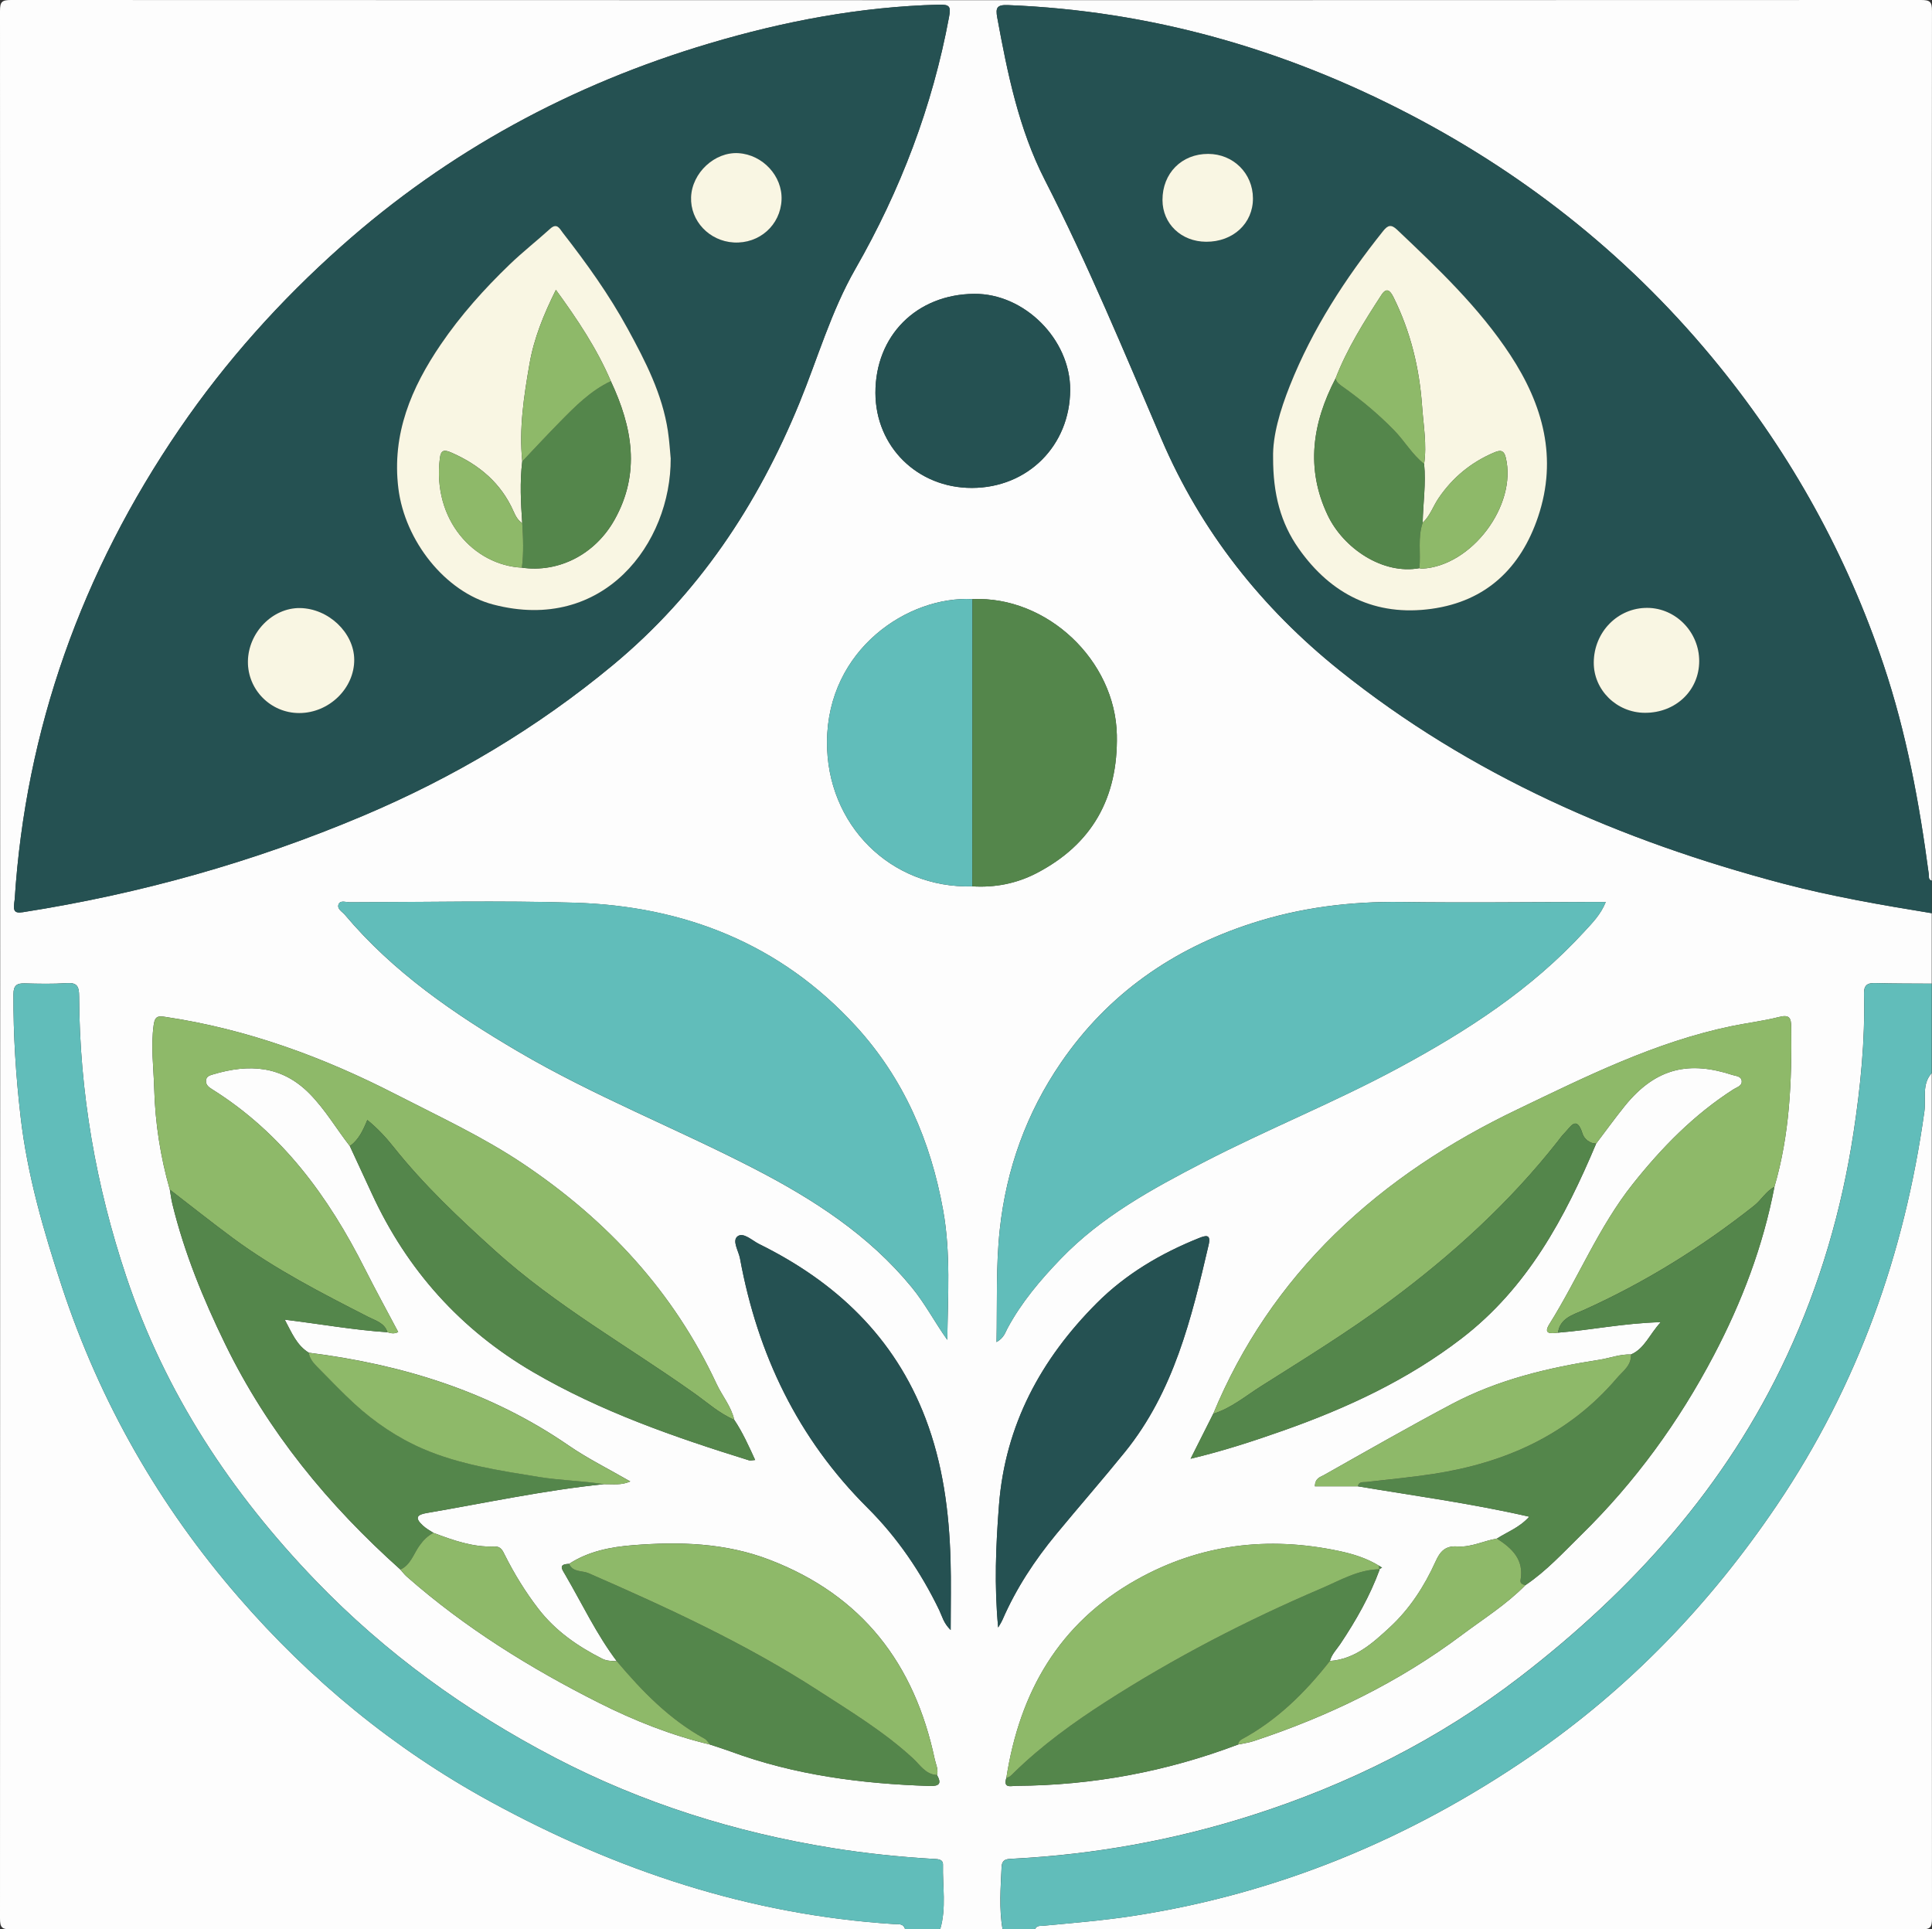 <?xml version="1.0" encoding="utf-8"?>
<!-- Generator: Adobe Illustrator 27.9.1, SVG Export Plug-In . SVG Version: 6.00 Build 0)  -->
<svg version="1.1" id="Ebene_1" xmlns="http://www.w3.org/2000/svg" xmlns:xlink="http://www.w3.org/1999/xlink" x="0px" y="0px"
	 viewBox="0 0 713 712" style="enable-background:new 0 0 713 712;" xml:space="preserve">
<rect x="0" y="0" width="713" height="712" fill="#333333" stroke="none"/>
<style type="text/css">
	.st0{fill:#FDFDFD;}
	.st1{fill:#255152;}
	.st2{fill:#61BDBA;}
	.st3{fill:#8EB969;}
	.st4{fill:#54864B;}
	.st5{fill:#F9F6E3;}
</style>
<g>
	<g>
		<path class="st0" d="M712.9,337c0,8.66,0,17.33,0,25.99c-6.99-0.05-13.99-0.01-20.98-0.21c-3.05-0.09-4.1,1.04-4.02,4.07
			c0.44,17.16-1.28,34.15-3.86,51.11c-4.35,28.61-12.42,56.13-24.57,82.29c-22.36,48.17-56.92,86.57-98.6,118.64
			c-29.88,22.99-63.27,39.7-99.27,51.14c-28.48,9.05-57.62,14.29-87.44,15.87c-2.25,0.12-4.39-0.09-4.53,3.13
			c-0.34,7.63-0.97,15.25,0.35,22.85c-7.66,0-15.33,0-22.99,0c2.31-7.82,0.83-15.83,1.01-23.74c0.05-2.23-2.15-2.07-3.82-2.17
			c-12.42-0.75-24.77-2.02-37.08-4.01c-35.89-5.79-70.19-16.59-102.38-33.37c-32.78-17.1-62.42-38.49-88.25-65.32
			c-31.31-32.52-55.48-69.18-69.84-112.08c-11.25-33.59-17.28-68.09-17.43-103.55c-0.02-3.59-0.7-5.11-4.62-4.84
			c-5.14,0.35-10.32,0.23-15.48,0.09c-2.94-0.08-4.12,0.81-4.14,3.96c-0.08,15.15,0.9,30.22,2.64,45.27
			c2.49,21.56,8.5,42.2,15.25,62.72c14.03,42.61,35.89,80.79,65.2,114.58c26.48,30.53,57.21,55.89,92.89,75.39
			c46.58,25.46,95.73,41.8,148.91,45.22c1.56,0.1,3.49-0.37,4.15,1.85c-109.97,0-219.94-0.02-329.91,0.1C0.67,712,0,711.33,0,707.91
			C0.1,473.3,0.1,238.7,0,4.09C0,0.67,0.67,0,4.09,0c234.94,0.1,469.87,0.1,704.81,0c3.42,0,4.1,0.67,4.09,4.09
			c-0.12,106.97-0.1,213.94-0.1,320.91c-1.36-0.37-0.97-1.54-1.09-2.44c-3.48-26.19-8.23-52.04-16.68-77.22
			c-13.59-40.48-33.87-77.17-60.69-110.26c-31.55-38.93-69.82-69.78-114.22-92.9C473.79,18,424.53,3.97,372.02,1.88
			c-4.07-0.16-4.66,0.92-3.99,4.6c3.79,20.59,7.95,41.13,17.56,59.92c15.94,31.18,29.29,63.47,43.05,95.63
			c14.5,33.91,36.92,62.28,65.74,85.37c48.39,38.78,103.89,62.88,163.42,78.61C675.95,330.81,694.41,333.98,712.9,337z
			 M509.03,579.03c0.34-0.17,0.68-0.34,1.02-0.51c-0.36-0.23-0.72-0.46-1.08-0.68c-4.59-2.83-9.69-4.4-14.87-5.49
			c-26.18-5.54-51.22-2.56-74.74,10.66c-28.59,16.07-43.03,41.46-47.96,73.07c-1.28,4.03,1.79,2.96,3.63,2.95
			c28.21-0.15,55.49-5.25,81.87-15.24c1.93-0.42,3.92-0.66,5.78-1.28c27.61-9.12,53.48-21.67,76.82-39.16
			c7.95-5.95,16.43-11.23,23.44-18.38c7.76-5.2,14.02-12.1,20.62-18.57c19.86-19.45,36.01-41.69,48.94-66.3
			c10.33-19.67,18.15-40.23,22.34-62.11c5.66-19.25,6.45-39,6.21-58.88c-0.04-3.42-0.61-4.81-4.52-3.8
			c-5.75,1.47-11.7,2.17-17.52,3.37c-28.1,5.83-53.58,18.53-79.15,30.8c-24.68,11.84-47.5,26.65-67.19,45.88
			c-19.5,19.05-34.49,41.19-44.93,66.38c-2.78,5.52-5.56,11.05-8.34,16.57c12.02-2.86,23.19-6.51,34.27-10.42
			c23.49-8.29,45.86-18.69,65.78-34.01c24.3-18.68,38.08-44.45,49.61-71.86c3.48-4.59,6.86-9.27,10.47-13.76
			c11.83-14.73,24.44-16.59,39.81-11.57c1.25,0.41,3.32,0.4,3.44,2.28c0.12,1.79-1.8,2.24-2.99,2.99
			c-14.6,9.33-26.53,21.53-37.21,34.97c-12.58,15.83-20.13,34.71-30.79,51.72c-2.47,3.94,0.83,3.39,3.2,3.14
			c12.22-0.97,24.31-3.52,37.92-3.88c-4.27,4.61-5.94,9.74-11,11.93c-4.03-0.17-7.79,1.35-11.7,1.96
			c-18.88,2.92-37.38,7.32-54.38,16.32c-15.94,8.44-31.6,17.41-47.32,26.27c-1.23,0.69-3.21,1.09-3.24,4.1c5.36,0,10.61,0,15.86,0
			c20.92,3.51,41.97,6.33,63.25,11.22c-3.68,4.07-8.11,5.61-11.93,8.06c-4.89,0.83-9.54,3.29-14.55,2.92
			c-4.5-0.33-6.41,1.8-8.09,5.53c-4.13,9.15-9.6,17.58-16.97,24.37c-6.26,5.77-12.76,11.71-22.04,12.36
			c0.66-2.49,2.5-4.27,3.87-6.32c5.79-8.68,10.92-17.69,14.52-27.52L509.03,579.03z M262.06,643.8c2.51,0.84,5.05,1.62,7.53,2.53
			c23.7,8.76,48.36,11.93,73.45,12.74c3.64,0.12,4.51-0.87,2.76-4.05c0.58-2.06-0.44-3.94-0.84-5.84
			c-7.45-35.14-26.69-60.41-60.91-73.56c-16.46-6.33-33.43-6.75-50.5-5.4c-8.1,0.64-16.38,2.22-23.52,6.89
			c-4.16,0.1-2.59,2.01-1.39,4.07c6.23,10.68,11.51,21.93,19.01,31.86c-1.8-0.14-3.61-0.02-5.34-0.89
			c-9.11-4.6-17.34-10.3-23.65-18.5c-4.76-6.19-8.83-12.8-12.33-19.77c-0.8-1.6-1.46-3.28-3.86-3.18
			c-7.95,0.34-15.26-2.3-22.53-5.04c-1.37-0.83-2.7-1.6-3.94-2.74c-3.13-2.88-1.99-3.98,1.45-4.57c21.78-3.73,43.42-8.4,65.44-10.65
			c3.15-0.06,6.38,0.5,9.71-1.01c-7.89-4.56-15.67-8.4-22.75-13.27c-28.97-19.93-61.41-29.9-95.9-34.24
			c-4.46-2.74-6.25-7.3-8.87-12.19c13.2,1.62,25.47,3.82,37.9,4.64c1.28,0.41,2.55,0.68,3.98-0.08c-4.11-7.77-8.34-15.47-12.29-23.3
			c-13.44-26.67-30.59-50.14-56.39-66.28c-1.13-0.71-2.28-1.49-2.27-3.05c0.01-1.76,1.53-2.12,2.72-2.47
			c13.1-3.9,25.22-3.31,35.54,7.17c5.77,5.86,9.85,12.92,14.84,19.32c2.71,5.86,5.44,11.71,8.14,17.58
			c12.97,28.17,32.75,50.21,59.55,65.84c24.99,14.58,52.13,23.99,79.6,32.53c0.56,0.17,1.24-0.05,2.28-0.12
			c-2.42-5.28-4.65-10.26-7.71-14.82c-1.12-4.97-4.47-8.83-6.56-13.32c-15.82-33.93-40.27-60.27-71.14-81.02
			c-14.96-10.05-31.28-17.6-47.24-25.79c-26.77-13.75-54.78-24.02-84.72-28.51c-2.77-0.42-4.11-0.56-4.59,2.91
			c-1.11,7.9-0.03,15.7,0.19,23.55c0.36,12.66,2.27,25.06,5.76,37.23c0.32,1.79,0.53,3.61,0.96,5.38c4.4,17.98,11.37,35,19.46,51.6
			c15.72,32.29,38.03,59.44,64.67,83.23c0.76,0.85,1.45,1.8,2.3,2.55c21.49,18.91,45.57,33.84,71.06,46.68
			C234.24,635.04,247.78,640.39,262.06,643.8z M358.84,327.09c8.29,0.52,16.28-1.03,23.59-4.81c20.63-10.67,30.19-27.84,29.74-51.03
			c-0.53-27.48-25.69-51.37-53.27-50.16c-23.77-1.24-53.48,18.49-53.69,52.61C305.02,304.31,328.68,327.96,358.84,327.09z
			 M5.42,331.94c-0.53,3.74-0.61,5.26,3,4.69c43.29-6.78,85.15-18.5,125.52-35.56c33.39-14.11,64.23-32.42,92.17-55.58
			c31.54-26.15,53.44-59.07,68.87-96.69c6.8-16.57,11.69-33.86,20.72-49.62c16.6-28.98,28.41-59.9,34.53-92.88
			c0.72-3.86,0.31-4.69-3.79-4.58c-28.92,0.77-57.01,6.09-84.68,14.31c-50.76,15.09-96.31,39.71-135.84,74.88
			c-22.5,20.01-42.58,42.38-59.66,67.35C30.13,211.1,9.43,269.28,5.42,331.94z M349.6,494.45c0.18-16.01,1.31-31.93-1.52-47.72
			c-4.59-25.59-14.55-48.71-32.2-68c-27.83-30.42-63.3-44.36-103.83-45.6c-27.61-0.84-55.27-0.19-82.9-0.16
			c-1.41,0-3.45-0.82-4.14,0.61c-0.86,1.78,1.27,2.82,2.28,4.02c17.84,21.19,40.27,36.56,63.9,50.44
			c28.01,16.46,58.28,28.33,87.07,43.2c21.86,11.29,42.33,24.44,58.18,43.78C341.41,481.06,344.98,487.97,349.6,494.45z
			 M367.77,495.27c2.77-1.61,3.19-3.51,4.02-5.06c5.17-9.62,12.12-17.82,19.65-25.64c15.03-15.62,33.69-25.78,52.64-35.6
			c23.62-12.24,48.37-22.13,71.81-34.75c25.33-13.63,49.28-29.08,68.86-50.49c2.85-3.12,5.94-6.15,7.85-10.87c-2.32,0-4.1,0-5.88,0
			c-23.14,0.03-46.29,0.32-69.43,0c-18.94-0.26-37.39,2.04-55.43,7.9c-29.09,9.44-52.96,26.05-70.33,51.41
			c-12.72,18.58-20.14,39.17-22.57,61.6C367.5,467.34,368.05,480.9,367.77,495.27z M368.37,600.6c0.55-0.97,1.18-1.9,1.62-2.91
			c5.02-11.53,11.86-21.92,19.84-31.58c8.37-10.14,17.04-20.04,25.31-30.26c18.05-22.3,24.58-49.32,30.89-76.4
			c0.96-4.11-0.98-3.6-3.67-2.51c-14.04,5.64-26.94,13.26-37.61,23.96c-20.56,20.62-33.78,44.91-36.08,74.55
			C367.51,570.37,366.9,585.25,368.37,600.6z M350.84,601.53c0-9.35,0.2-17.63-0.04-25.89c-0.52-17.84-2.84-35.43-9.24-52.22
			c-11.44-30.01-33.11-50.38-61.39-64.33c-2.59-1.28-5.8-4.48-7.96-2.85c-2.13,1.61,0.38,5.4,0.9,8.2
			c6.5,35.36,21.3,66.35,47.07,92.01c10.96,10.91,19.71,23.75,26.48,37.8C347.69,596.42,348.18,598.92,350.84,601.53z
			 M358.68,180.06c20.61-0.03,36.22-15.62,36.26-36.24c0.04-18.6-16.9-35.53-35.4-35.38c-21.28,0.17-36.5,15.42-36.47,36.53
			C323.11,164.83,338.58,180.08,358.68,180.06z"/>
		<path class="st1" d="M712.9,337c-18.5-3.02-36.95-6.19-55.1-10.99c-59.52-15.73-115.02-39.83-163.42-78.61
			c-28.81-23.09-51.24-51.46-65.74-85.37c-13.75-32.16-27.1-64.46-43.05-95.63c-9.61-18.79-13.77-39.33-17.56-59.92
			c-0.68-3.68-0.08-4.76,3.99-4.6C424.53,3.97,473.79,18,520.23,42.19c44.4,23.13,82.67,53.98,114.22,92.9
			c26.81,33.08,47.1,69.78,60.69,110.26c8.45,25.17,13.21,51.03,16.68,77.22c0.12,0.91-0.27,2.08,1.09,2.44
			C712.9,329.01,712.9,333.01,712.9,337z M469.83,168.89c-0.03,13.49,2.84,24.17,9.45,33.57c11.95,16.97,28.37,25.1,49.09,22.21
			c20.09-2.8,32.88-15.04,39.25-33.97c7.29-21.66,1.82-41.32-10.27-59.72c-11.53-17.55-26.65-31.87-41.76-46.2
			c-2.14-2.03-3.37-1.76-5.14,0.45c-13.99,17.52-26.11,36.16-34.43,57.07C472.38,151.47,469.63,160.88,469.83,168.89z
			 M607.02,263.05c11.35,0.06,20.06-8.21,20.08-19.07c0.02-10.7-8.63-19.6-19.12-19.66c-10.93-0.07-19.72,8.88-19.8,20.14
			C588.1,254.62,596.59,263,607.02,263.05z M445.14,89.22c9.93,0.04,17.3-6.8,17.27-16.03c-0.04-9.21-7.25-16.38-16.52-16.4
			c-9.8-0.02-16.91,7.15-16.87,17.04C429.04,82.6,435.94,89.18,445.14,89.22z"/>
		<path class="st0" d="M712.9,395.99c0,103.97-0.02,207.94,0.1,311.92c0,3.42-0.67,4.1-4.09,4.09
			c-108.97-0.12-217.94-0.1-326.91-0.1c0.58-1.41,1.9-1.14,2.99-1.24c11.07-1.04,22.15-1.94,33.16-3.63
			c53.53-8.23,102.27-28.51,146.74-59c36.3-24.89,66.26-56.13,90.93-92.67c29.8-44.13,47.05-92.72,54.37-145.2
			C710.85,405.47,709.14,400.14,712.9,395.99z"/>
		<path class="st2" d="M712.9,395.99c-3.76,4.15-2.06,9.48-2.71,14.18c-7.32,52.48-24.58,101.07-54.37,145.2
			c-24.67,36.54-54.63,67.78-90.93,92.67c-44.47,30.49-93.21,50.77-146.74,59c-11.02,1.69-22.09,2.59-33.16,3.63
			c-1.09,0.1-2.41-0.17-2.99,1.24c-4,0-8,0-12,0c-1.32-7.6-0.69-15.22-0.35-22.85c0.14-3.22,2.28-3.01,4.53-3.13
			c29.82-1.58,58.95-6.82,87.44-15.87c36-11.44,69.4-28.15,99.27-51.14c41.67-32.07,76.23-70.48,98.6-118.64
			c12.15-26.17,20.21-53.68,24.57-82.29c2.58-16.97,4.3-33.95,3.86-51.11c-0.08-3.04,0.97-4.16,4.02-4.07
			c6.99,0.2,13.99,0.15,20.98,0.21C712.9,373.99,712.9,384.99,712.9,395.99z"/>
		<path class="st2" d="M334.01,711.9c-0.66-2.22-2.59-1.75-4.15-1.85c-53.18-3.42-102.32-19.76-148.91-45.22
			c-35.68-19.5-66.41-44.86-92.89-75.39c-29.31-33.79-51.17-71.97-65.2-114.58c-6.76-20.52-12.76-41.16-15.25-62.72
			c-1.74-15.06-2.71-30.12-2.64-45.27c0.02-3.14,1.2-4.04,4.14-3.96c5.16,0.15,10.34,0.26,15.48-0.09c3.92-0.27,4.6,1.25,4.62,4.84
			c0.15,35.45,6.18,69.96,17.43,103.55c14.37,42.9,38.53,79.56,69.84,112.08c25.83,26.83,55.47,48.22,88.25,65.32
			c32.19,16.79,66.49,27.58,102.38,33.37c12.31,1.99,24.65,3.26,37.08,4.01c1.67,0.1,3.87-0.05,3.82,2.17
			c-0.18,7.92,1.3,15.92-1.01,23.74C342.67,711.9,338.34,711.9,334.01,711.9z"/>
		<path class="st1" d="M5.42,331.94c4.01-62.66,24.71-120.84,60.85-173.68c17.08-24.97,37.16-47.34,59.66-67.35
			c39.54-35.17,85.08-59.79,135.84-74.88c27.67-8.23,55.76-13.55,84.68-14.31c4.1-0.11,4.51,0.72,3.79,4.58
			c-6.12,32.99-17.93,63.9-34.53,92.88c-9.03,15.76-13.92,33.04-20.72,49.62c-15.43,37.62-37.34,70.55-68.87,96.69
			c-27.94,23.17-58.78,41.48-92.17,55.58c-40.37,17.05-82.23,28.78-125.52,35.56C4.82,337.2,4.89,335.68,5.42,331.94z
			 M247.52,169.18c-0.25-2.5-0.46-6.33-1.03-10.11c-2.07-13.69-8.28-25.73-14.82-37.71c-6.89-12.61-15.2-24.22-24-35.5
			c-1.09-1.4-2.06-3.78-4.64-1.44c-4.91,4.46-10.16,8.57-14.94,13.17c-9.38,9.03-18.07,18.73-25.41,29.51
			c-10.88,15.98-18.13,33.03-15.67,53.09c2.37,19.35,17.3,38.26,35,42.9C222.83,233.79,247.67,200.42,247.52,169.18z M110.42,263.14
			c11,0,20.39-9.12,20.3-19.73c-0.08-9.94-9.53-18.9-20.07-19.01c-10.12-0.11-19.06,9.07-19.17,19.69
			C91.37,254.55,99.91,263.14,110.42,263.14z M288.43,73.76c0.38-8.76-6.92-16.68-15.9-17.24c-8.75-0.55-17.15,7.25-17.49,16.24
			c-0.33,8.73,6.69,16.2,15.73,16.72C280.23,90.02,288.02,83.09,288.43,73.76z"/>
		<path class="st2" d="M349.6,494.45c-4.63-6.48-8.2-13.39-13.16-19.45c-15.85-19.34-36.32-32.49-58.18-43.78
			c-28.79-14.87-59.06-26.74-87.07-43.2c-23.63-13.88-46.06-29.25-63.9-50.44c-1.01-1.2-3.13-2.24-2.28-4.02
			c0.68-1.42,2.73-0.61,4.14-0.61c27.64-0.03,55.29-0.68,82.9,0.16c40.53,1.24,76,15.19,103.83,45.6
			c17.65,19.29,27.61,42.41,32.2,68C350.91,462.53,349.79,478.44,349.6,494.45z"/>
		<path class="st2" d="M367.77,495.27c0.28-14.38-0.27-27.93,1.2-41.49c2.43-22.43,9.85-43.03,22.57-61.6
			c17.37-25.36,41.24-41.97,70.33-51.41c18.03-5.85,36.48-8.16,55.43-7.9c23.14,0.32,46.29,0.02,69.43,0c1.78,0,3.56,0,5.88,0
			c-1.91,4.72-5,7.75-7.85,10.87c-19.59,21.41-43.53,36.85-68.86,50.49c-23.44,12.62-48.19,22.5-71.81,34.75
			c-18.95,9.82-37.61,19.98-52.64,35.6c-7.53,7.82-14.48,16.03-19.65,25.64C370.96,491.76,370.54,493.66,367.77,495.27z"/>
		<path class="st3" d="M62.68,439.01c-3.49-12.17-5.4-24.57-5.76-37.23c-0.22-7.85-1.3-15.65-0.19-23.55
			c0.49-3.46,1.83-3.32,4.59-2.91c29.94,4.49,57.95,14.76,84.72,28.51c15.95,8.19,32.28,15.73,47.24,25.79
			c30.87,20.74,55.32,47.08,71.14,81.02c2.09,4.49,5.44,8.35,6.56,13.32c-5.54-2.37-9.97-6.4-14.81-9.84
			c-24.54-17.43-50.92-32.19-73.45-52.55c-13.33-12.04-26.32-24.27-37.51-38.34c-2.86-3.6-5.98-6.93-9.65-9.91
			c-1.59,3.86-3.19,7.3-6.44,9.63c-4.99-6.4-9.07-13.46-14.84-19.32c-10.32-10.48-22.44-11.07-35.54-7.17
			c-1.19,0.36-2.71,0.71-2.72,2.47c-0.01,1.55,1.14,2.34,2.27,3.05c25.8,16.14,42.95,39.61,56.39,66.28
			c3.95,7.83,8.18,15.53,12.29,23.3c-1.43,0.76-2.71,0.49-3.98,0.08c-1.09-3.46-4.39-4.28-7.08-5.65
			c-17.24-8.82-34.48-17.64-50.11-29.21C77.99,450.99,70.38,444.94,62.68,439.01z"/>
		<path class="st3" d="M574.98,491.8c-2.37,0.25-5.67,0.8-3.2-3.14c10.66-17.01,18.21-35.89,30.79-51.72
			c10.68-13.44,22.61-25.64,37.21-34.97c1.19-0.76,3.1-1.21,2.99-2.99c-0.12-1.88-2.19-1.87-3.44-2.28
			c-15.36-5.02-27.98-3.16-39.81,11.57c-3.61,4.49-6.98,9.17-10.47,13.76c-2.52-0.02-4.47-1.9-5-3.6c-2.22-7.11-4.46-2.5-6.71-0.25
			c-0.93,0.93-1.7,2.03-2.51,3.07c-17.78,22.6-38.91,41.8-61.87,58.84c-15.29,11.35-31.61,21.36-47.72,31.56
			c-5.66,3.59-10.91,8.05-17.5,10.08c10.45-25.19,25.44-47.33,44.93-66.38c19.69-19.24,42.51-34.04,67.19-45.88
			c25.57-12.27,51.05-24.97,79.15-30.8c5.83-1.21,11.77-1.9,17.52-3.37c3.91-1,4.48,0.39,4.52,3.8c0.24,19.88-0.55,39.63-6.21,58.88
			c-3.13,1.64-4.81,4.85-7.5,6.97c-19.44,15.37-40.32,28.34-62.96,38.53C580.69,485.15,575.72,486.36,574.98,491.8z"/>
		<path class="st4" d="M574.98,491.8c0.74-5.44,5.71-6.65,9.42-8.31c22.64-10.19,43.52-23.16,62.96-38.53
			c2.69-2.13,4.36-5.33,7.5-6.97c-4.19,21.87-12.01,42.43-22.34,62.1c-12.93,24.61-29.07,46.85-48.94,66.3
			c-6.6,6.47-12.86,13.37-20.62,18.57c-1-0.24-2.04-0.55-1.8-1.88c1.36-7.55-3.14-11.73-8.72-15.3c3.82-2.45,8.25-4,11.93-8.06
			c-21.28-4.89-42.33-7.71-63.25-11.22c0.39-1.88,1.93-1.44,3.19-1.59c8.21-0.97,16.46-1.72,24.63-2.97
			c26.6-4.1,50.01-14.47,67.81-35.4c2.15-2.53,5.4-4.64,5.15-8.68c5.07-2.2,6.74-7.32,11-11.93
			C599.29,488.28,587.2,490.83,574.98,491.8z"/>
		<path class="st4" d="M62.68,439.01c7.7,5.93,15.31,11.99,23.12,17.77c15.62,11.57,32.86,20.39,50.11,29.21
			c2.69,1.38,5.99,2.19,7.08,5.65c-12.43-0.81-24.7-3.02-37.9-4.64c2.62,4.89,4.4,9.45,8.87,12.19c0.32,2.08,1.56,3.63,2.98,5.05
			c4.58,4.59,9.02,9.34,13.8,13.72c7.51,6.89,15.99,12.62,25.26,16.64c13.6,5.9,28.26,8.05,42.83,10.42c8,1.3,16.09,1.43,24.07,2.68
			c-22.02,2.25-43.66,6.92-65.44,10.65c-3.44,0.59-4.58,1.69-1.45,4.57c1.23,1.14,2.57,1.91,3.93,2.74
			c-2.16,1.13-3.65,2.65-5.17,4.76c-2.14,2.99-3.21,7.06-7,8.78c-26.63-23.8-48.94-50.95-64.67-83.24
			c-8.09-16.6-15.06-33.61-19.46-51.6C63.21,442.62,62.99,440.8,62.68,439.01z"/>
		<path class="st2" d="M358.84,327.09c-30.17,0.87-53.83-22.78-53.64-53.38c0.21-34.12,29.92-53.85,53.69-52.62
			C358.88,256.43,358.86,291.76,358.84,327.09z"/>
		<path class="st4" d="M358.84,327.09c0.02-35.33,0.04-70.67,0.06-106c27.58-1.21,52.74,22.67,53.27,50.16
			c0.45,23.19-9.11,40.36-29.74,51.03C375.12,326.06,367.14,327.61,358.84,327.09z"/>
		<path class="st1" d="M368.37,600.6c-1.47-15.35-0.86-30.23,0.3-45.15c2.31-29.64,15.52-53.94,36.08-74.55
			c10.68-10.7,23.57-18.32,37.61-23.96c2.69-1.08,4.63-1.59,3.67,2.51c-6.32,27.08-12.84,54.1-30.89,76.4
			c-8.27,10.22-16.94,20.12-25.31,30.26c-7.97,9.66-14.82,20.05-19.84,31.58C369.55,598.7,368.92,599.63,368.37,600.6z"/>
		<path class="st1" d="M350.84,601.53c-2.65-2.61-3.14-5.11-4.19-7.28c-6.77-14.05-15.52-26.89-26.48-37.8
			c-25.77-25.66-40.57-56.65-47.07-92.01c-0.52-2.8-3.02-6.59-0.9-8.2c2.16-1.63,5.37,1.57,7.96,2.85
			c28.28,13.95,49.95,34.32,61.39,64.33c6.4,16.79,8.72,34.37,9.24,52.22C351.03,583.91,350.84,592.18,350.84,601.53z"/>
		<path class="st1" d="M358.68,180.06c-20.1,0.02-35.57-15.23-35.6-35.1c-0.04-21.11,15.18-36.35,36.47-36.53
			c18.5-0.15,35.44,16.78,35.4,35.38C394.9,164.44,379.29,180.03,358.68,180.06z"/>
		<path class="st4" d="M129.12,422.96c3.24-2.33,4.84-5.77,6.44-9.63c3.67,2.98,6.79,6.31,9.65,9.91
			c11.19,14.07,24.18,26.29,37.51,38.34c22.53,20.36,48.91,35.12,73.45,52.55c4.84,3.44,9.27,7.47,14.81,9.84
			c3.05,4.57,5.29,9.54,7.71,14.82c-1.04,0.07-1.72,0.29-2.28,0.12c-27.48-8.54-54.61-17.95-79.6-32.53
			c-26.8-15.63-46.57-37.67-59.55-65.84C134.56,434.67,131.84,428.81,129.12,422.96z"/>
		<path class="st4" d="M456.9,643.77c-26.38,9.99-53.67,15.1-81.87,15.24c-1.85,0.01-4.91,1.08-3.63-2.95
			c1.26-0.17,1.99-1.11,2.82-1.92c10.24-10.02,21.83-18.4,33.8-26.09c25.3-16.25,51.96-30.07,79.62-41.88
			c6.94-2.96,13.62-6.99,21.54-7.07c-3.6,9.83-8.73,18.85-14.52,27.52c-1.37,2.05-3.21,3.83-3.87,6.33
			c-9.1,11.58-19.4,21.81-32.5,28.88C457.47,642.28,457.02,642.89,456.9,643.77z"/>
		<path class="st4" d="M447.73,521.74c6.59-2.04,11.83-6.5,17.5-10.08c16.11-10.21,32.43-20.21,47.72-31.56
			c22.96-17.05,44.09-36.24,61.87-58.84c0.82-1.04,1.58-2.14,2.51-3.07c2.25-2.25,4.49-6.86,6.71,0.25c0.53,1.7,2.48,3.58,5,3.6
			c-11.53,27.4-25.31,53.17-49.61,71.86c-19.92,15.32-42.29,25.71-65.78,34.01c-11.07,3.91-22.24,7.56-34.27,10.42
			C442.17,532.79,444.95,527.26,447.73,521.74z"/>
		<path class="st4" d="M345.8,655.03c1.75,3.17,0.88,4.16-2.76,4.05c-25.09-0.81-49.75-3.98-73.45-12.74
			c-2.48-0.92-5.02-1.69-7.53-2.53c-0.66-0.73-1.19-1.7-2-2.15c-12.95-7.11-23.02-17.48-32.42-28.6
			c-7.5-9.93-12.78-21.18-19.01-31.86c-1.2-2.06-2.77-3.97,1.39-4.07c1.41,3.19,4.76,2.37,7.19,3.43
			c29.1,12.71,57.92,25.96,84.69,43.26c12.11,7.83,24.43,15.27,35.11,25.15C339.51,651.27,341.62,654.88,345.8,655.03z"/>
		<path class="st3" d="M345.8,655.03c-4.18-0.15-6.29-3.76-8.78-6.06c-10.69-9.88-23.01-17.32-35.11-25.15
			c-26.77-17.3-55.58-30.55-84.69-43.26c-2.43-1.06-5.78-0.24-7.19-3.43c7.14-4.68,15.42-6.25,23.52-6.89
			c17.07-1.35,34.04-0.92,50.5,5.4c34.22,13.15,53.46,38.42,60.91,73.56C345.36,651.09,346.38,652.97,345.8,655.03z"/>
		<path class="st3" d="M509.17,579.11c-7.92,0.08-14.59,4.11-21.54,7.07c-27.66,11.81-54.32,25.62-79.62,41.88
			c-11.96,7.69-23.55,16.07-33.8,26.09c-0.83,0.81-1.56,1.75-2.82,1.92c4.93-31.61,19.37-57.01,47.96-73.07
			c23.52-13.22,48.56-16.19,74.74-10.66c5.18,1.1,10.29,2.66,14.87,5.49c0.02,0.4,0.04,0.8,0.06,1.19L509.17,579.11z"/>
		<path class="st3" d="M227.64,613.05c9.4,11.13,19.46,21.49,32.42,28.6c0.81,0.45,1.34,1.42,2,2.15
			c-14.28-3.42-27.83-8.76-40.93-15.36c-25.49-12.84-49.57-27.77-71.06-46.68c-0.85-0.75-1.54-1.69-2.3-2.55
			c3.78-1.72,4.86-5.79,7-8.78c1.51-2.11,3.01-3.63,5.17-4.76c7.28,2.74,14.59,5.38,22.53,5.04c2.4-0.1,3.06,1.58,3.86,3.18
			c3.5,6.97,7.57,13.58,12.33,19.77c6.31,8.2,14.54,13.89,23.65,18.5C224.03,613.03,225.84,612.92,227.64,613.05z"/>
		<path class="st3" d="M601.89,499.85c0.25,4.05-3,6.15-5.15,8.68c-17.8,20.93-41.22,31.31-67.81,35.4
			c-8.17,1.26-16.42,2-24.63,2.97c-1.26,0.15-2.79-0.29-3.19,1.59c-5.25,0-10.5,0-15.86,0c0.03-3.01,2.02-3.41,3.24-4.1
			c15.72-8.85,31.38-17.82,47.32-26.27c17-9,35.5-13.4,54.38-16.32C594.1,501.21,597.85,499.68,601.89,499.85z"/>
		<path class="st3" d="M222.89,547.72c-7.98-1.26-16.07-1.38-24.07-2.68c-14.57-2.37-29.23-4.53-42.83-10.42
			c-9.27-4.02-17.75-9.75-25.26-16.64c-4.78-4.38-9.22-9.13-13.8-13.72c-1.42-1.43-2.66-2.97-2.98-5.05
			c34.49,4.34,66.93,14.31,95.9,34.24c7.08,4.87,14.87,8.71,22.75,13.27C229.27,548.22,226.04,547.66,222.89,547.72z"/>
		<path class="st3" d="M456.9,643.77c0.12-0.88,0.57-1.49,1.38-1.93c13.1-7.07,23.41-17.3,32.5-28.88
			c9.28-0.65,15.78-6.59,22.04-12.36c7.37-6.79,12.84-15.23,16.97-24.37c1.68-3.73,3.59-5.87,8.09-5.53
			c5.02,0.37,9.66-2.09,14.55-2.92c5.58,3.58,10.08,7.76,8.72,15.3c-0.24,1.32,0.8,1.63,1.8,1.88
			c-7.01,7.15-15.49,12.43-23.44,18.38c-23.34,17.49-49.21,30.03-76.82,39.16C460.82,643.11,458.83,643.36,456.9,643.77z"/>
		<path class="st4" d="M509.03,579.03c-0.02-0.4-0.04-0.8-0.06-1.19c0.36,0.23,0.72,0.46,1.08,0.68
			C509.71,578.69,509.37,578.86,509.03,579.03z"/>
		<path class="st5" d="M469.83,168.89c-0.2-8.01,2.55-17.42,6.2-26.59c8.33-20.92,20.44-39.56,34.43-57.07
			c1.77-2.21,3-2.48,5.14-0.45c15.11,14.33,30.23,28.65,41.76,46.2c12.09,18.4,17.55,38.06,10.27,59.72
			c-6.37,18.93-19.16,31.17-39.25,33.97c-20.73,2.89-37.14-5.24-49.09-22.21C472.66,193.06,469.8,182.38,469.83,168.89z
			 M525.03,192.91c0.15-7.24,1.26-14.45,0.54-21.71c1.06-7.15-0.26-14.24-0.75-21.33c-0.98-14.01-4.25-27.49-10.54-40.16
			c-1.28-2.58-2.6-3.74-4.47-0.86c-6.4,9.85-12.67,19.79-16.93,30.83c-8.54,16.4-11.1,33.23-2.88,50.48
			c5.81,12.18,20.28,21.99,33.83,19.51c0.33,0.06,0.65,0.2,0.97,0.18c18.3-0.91,35.17-23.4,30.89-41.03
			c-0.71-2.91-2.19-2.72-4.33-1.81c-8.47,3.6-15.25,9.18-20.45,16.82C528.87,186.82,527.77,190.4,525.03,192.91z"/>
		<path class="st5" d="M607.02,263.05c-10.42-0.05-18.92-8.43-18.85-18.59c0.08-11.27,8.88-20.21,19.8-20.14
			c10.49,0.07,19.14,8.96,19.12,19.66C627.08,254.84,618.37,263.11,607.02,263.05z"/>
		<path class="st5" d="M445.14,89.22c-9.21-0.04-16.1-6.62-16.13-15.39c-0.03-9.89,7.08-17.07,16.87-17.04
			c9.27,0.02,16.49,7.19,16.52,16.4C462.45,82.42,455.08,89.26,445.14,89.22z"/>
		<path class="st5" d="M247.52,169.18c0.15,31.24-24.69,64.61-65.51,53.91c-17.7-4.64-32.63-23.54-35-42.9
			c-2.46-20.06,4.79-37.11,15.67-53.09c7.34-10.78,16.03-20.48,25.41-29.51c4.78-4.6,10.02-8.71,14.94-13.17
			c2.57-2.34,3.54,0.04,4.64,1.44c8.8,11.29,17.12,22.89,24,35.5c6.54,11.98,12.75,24.02,14.82,37.71
			C247.06,162.85,247.27,166.68,247.52,169.18z M225.43,140.66c-5.13-12-12.29-22.73-20.28-33.7c-4.6,9.26-8.11,17.96-9.74,27.34
			c-2.07,11.9-3.9,23.82-2.67,35.96c-0.93,7.61-0.54,15.21,0,22.82c-1.6-1.05-2.46-2.66-3.2-4.34
			c-4.6-10.43-12.62-17.18-22.89-21.69c-2.69-1.18-3.92-1.06-4.31,2.02c-2.84,22.8,12.53,39.48,30.27,40.41
			c13.6,1.96,27.02-4.9,34.18-17.66C236.5,174.53,233.35,157.52,225.43,140.66z"/>
		<path class="st5" d="M110.42,263.14c-10.51,0-19.05-8.59-18.93-19.06c0.12-10.62,9.06-19.8,19.17-19.69
			c10.53,0.12,19.99,9.08,20.07,19.01C130.81,254.02,121.43,263.14,110.42,263.14z"/>
		<path class="st5" d="M288.43,73.76c-0.41,9.33-8.2,16.26-17.66,15.72c-9.04-0.52-16.06-7.98-15.73-16.72
			c0.34-8.99,8.74-16.79,17.49-16.24C281.51,57.08,288.81,65,288.43,73.76z"/>
		<path class="st4" d="M525.57,171.2c0.71,7.26-0.39,14.47-0.54,21.71c-1.87,5.48-0.66,11.18-1.21,16.76
			c-13.55,2.48-28.02-7.33-33.83-19.51c-8.22-17.25-5.67-34.09,2.88-50.48c0.5,1.74,1.96,2.53,3.31,3.49
			c6.55,4.69,12.68,9.81,18.33,15.62C518.39,162.79,521.15,167.73,525.57,171.2z"/>
		<path class="st3" d="M525.57,171.2c-4.42-3.47-7.18-8.41-11.06-12.4c-5.66-5.81-11.79-10.93-18.33-15.62
			c-1.35-0.97-2.81-1.75-3.31-3.49c4.26-11.04,10.53-20.98,16.93-30.83c1.87-2.88,3.19-1.72,4.47,0.86
			c6.3,12.67,9.56,26.15,10.54,40.16C525.31,156.95,526.63,164.04,525.57,171.2z"/>
		<path class="st3" d="M523.82,209.67c0.55-5.58-0.66-11.28,1.21-16.76c2.74-2.51,3.84-6.09,5.87-9.08
			c5.2-7.64,11.97-13.22,20.45-16.82c2.15-0.91,3.63-1.11,4.33,1.81c4.28,17.63-12.59,40.12-30.89,41.03
			C524.47,209.87,524.14,209.73,523.82,209.67z"/>
		<path class="st4" d="M192.74,193.08c-0.54-7.61-0.92-15.21,0-22.82c4.64-4.88,9.21-9.81,13.93-14.61
			c5.65-5.74,11.31-11.48,18.75-14.99c7.92,16.86,11.06,33.87,1.35,51.17c-7.16,12.76-20.58,19.62-34.18,17.66
			C193.32,204.02,193.07,198.55,192.74,193.08z"/>
		<path class="st3" d="M225.43,140.66c-7.44,3.51-13.11,9.25-18.75,14.99c-4.72,4.8-9.3,9.73-13.93,14.61
			c-1.23-12.14,0.6-24.07,2.67-35.96c1.63-9.37,5.14-18.08,9.74-27.34C213.14,117.92,220.3,128.66,225.43,140.66z"/>
		<path class="st3" d="M192.74,193.08c0.33,5.47,0.58,10.94-0.14,16.41c-17.74-0.93-33.11-17.62-30.27-40.41
			c0.38-3.08,1.62-3.2,4.31-2.02c10.27,4.51,18.29,11.26,22.89,21.69C190.28,190.42,191.14,192.03,192.74,193.08z"/>
	</g>
</g>
</svg>
